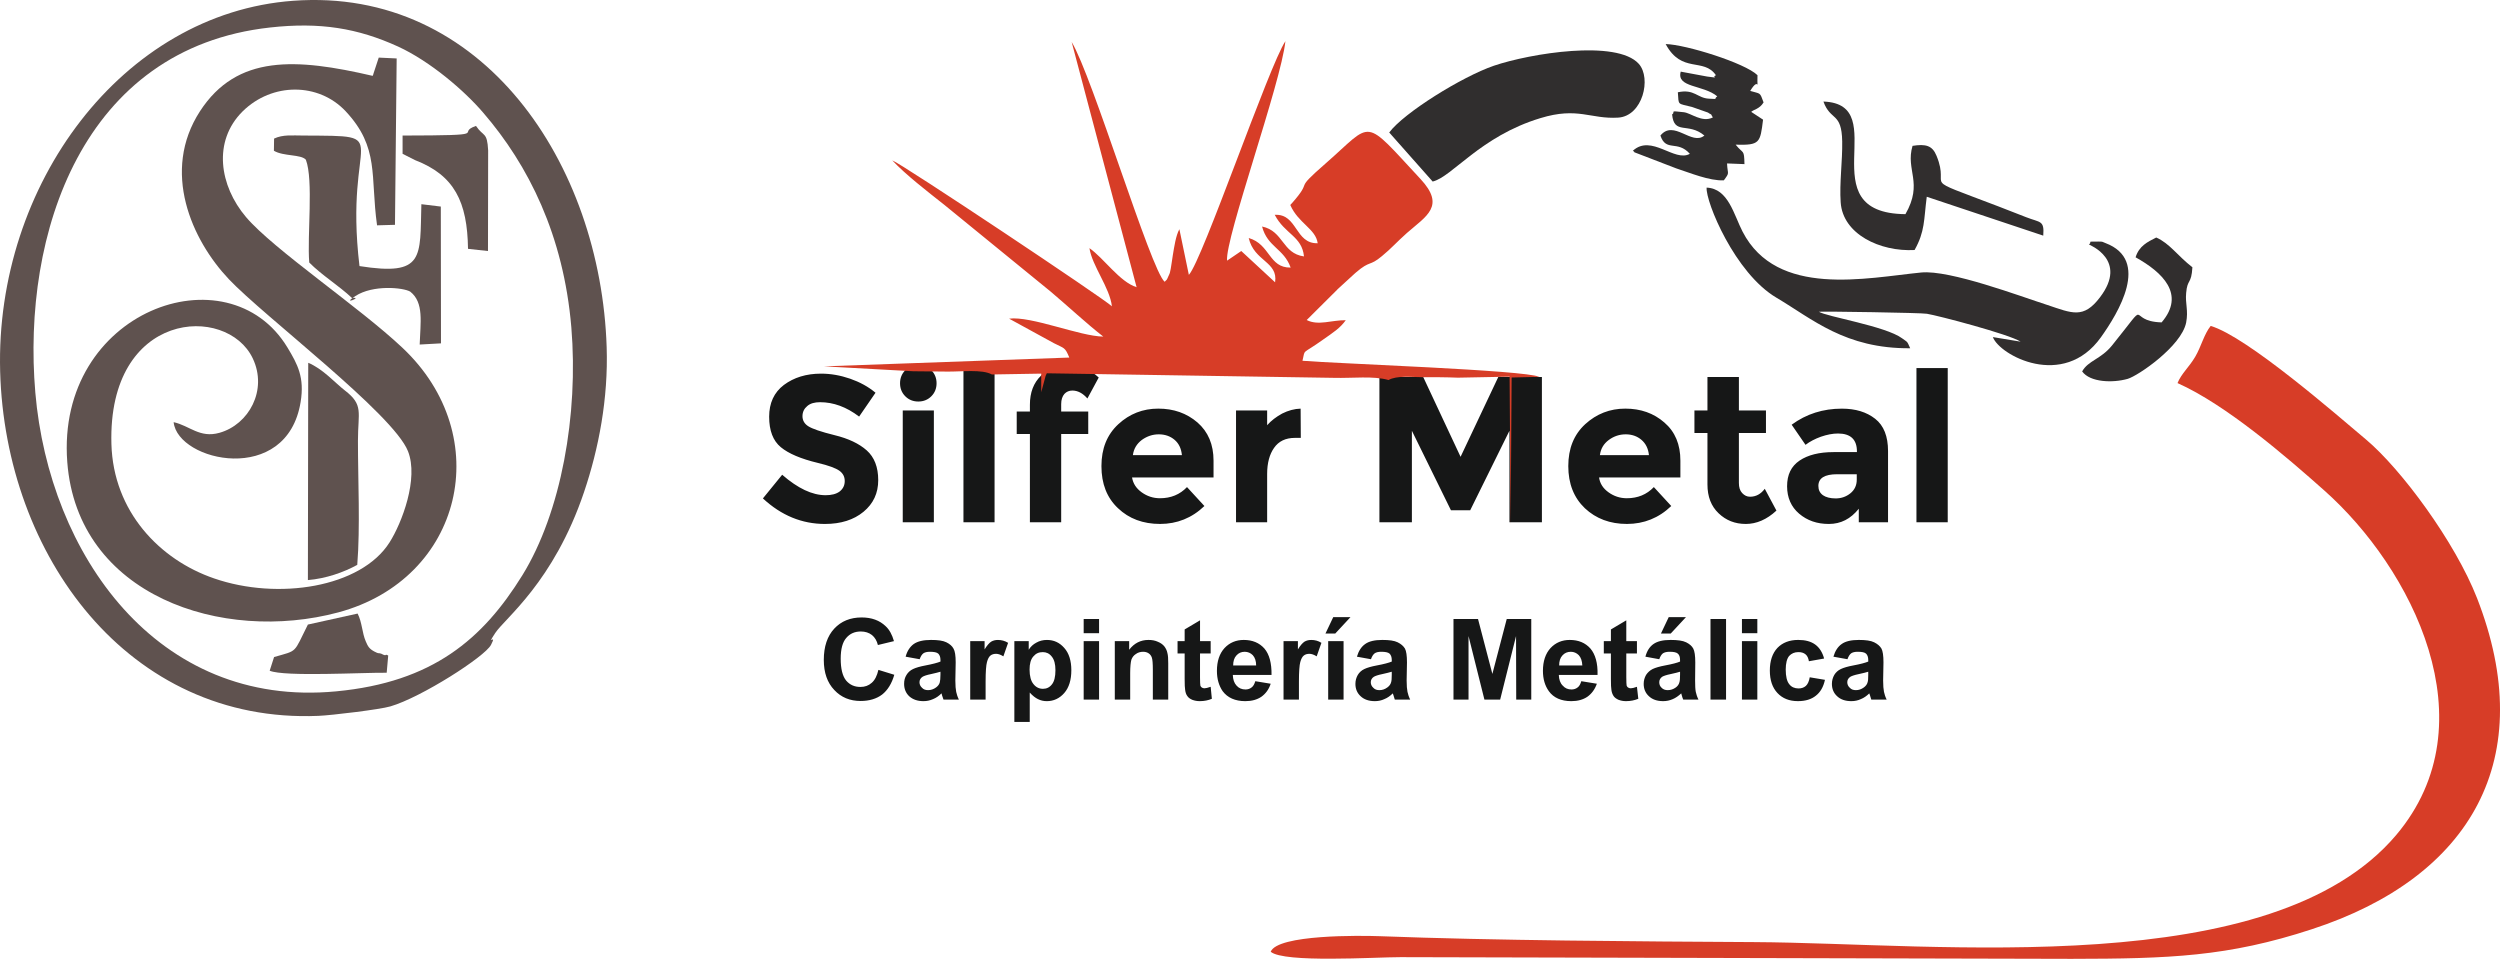<?xml version="1.0" encoding="utf-8"?>
<!-- Generator: Adobe Illustrator 15.0.0, SVG Export Plug-In . SVG Version: 6.00 Build 0)  -->
<!DOCTYPE svg PUBLIC "-//W3C//DTD SVG 1.1//EN" "http://www.w3.org/Graphics/SVG/1.1/DTD/svg11.dtd">
<svg version="1.1" id="Layer_1" xmlns="http://www.w3.org/2000/svg" xmlns:xlink="http://www.w3.org/1999/xlink" x="0px" y="0px"
	 width="289.563px" height="111.059px" viewBox="0 0 289.563 111.059" enable-background="new 0 0 289.563 111.059"
	 xml:space="preserve">
<g>
	<path fill-rule="evenodd" clip-rule="evenodd" fill="#5F524F" d="M43.163,8.786c-8.852-2.056-15.707-2.507-19.996,4.093
		c-4.524,6.972-0.96,14.924,3.349,19.468c4.035,4.269,19.037,15.589,20.74,19.917c1.254,3.173-0.705,8.304-2.134,10.557
		c-3.31,5.229-12.926,6.736-20.329,4.172c-6.287-2.155-11.673-7.736-11.888-15.57c-0.431-15.492,13.376-16.236,16.373-9.91
		c1.743,3.663-0.45,7.658-3.858,8.617c-2.292,0.646-3.447-0.822-5.308-1.234c0.47,4.583,13.122,7.423,14.708-2.331
		c0.471-2.859-0.353-4.367-1.508-6.287C26.437,28.841,6.461,35.97,7.792,53.518C8.968,69.01,25.752,74.532,39.187,70.929
		c14.415-3.877,18.332-20.388,7.423-30.65c-4.975-4.7-14.924-11.379-18.116-15.139c-3.075-3.623-3.878-8.774-0.392-12.241
		c3.427-3.369,8.793-3.349,11.927-0.02c3.956,4.23,2.84,7.501,3.643,13.22l2.076-0.059l0.196-19.271l-2.076-0.098l-0.607,1.841
		C43.241,8.571,43.222,8.708,43.163,8.786L43.163,8.786z"/>
	<path fill-rule="evenodd" clip-rule="evenodd" fill="#D73D27" d="M269.211,56.809c10.105,8.97,19.33,26.89,8.324,39.913
		c-14.415,17.021-52.859,12.515-74.364,12.397c-13.337-0.078-30.043-0.176-43.4-0.686c-2.154-0.078-11.79-0.215-12.592,1.803
		c1.527,1.312,12.083,0.626,15.041,0.626l77.713,0.196c11.32-0.02,18.097-0.235,27.83-3.428
		c18.547-6.052,26.361-19.839,19.135-38.366c-2.547-6.502-8.755-14.904-12.848-18.352c-3.329-2.8-13.788-11.927-17.998-13.161
		c-0.765,0.96-1.098,2.37-1.764,3.525c-0.725,1.253-1.625,1.978-2.076,3.095C257.832,46.879,264.785,52.872,269.211,56.809
		L269.211,56.809z"/>
	<path fill-rule="evenodd" clip-rule="evenodd" fill="#5F524F" d="M4.091,45.469C2.524,27.098,9.516,5.594,31.275,3.185
		c5.797-0.646,10.164,0.078,14.845,2.213c3.701,1.704,7.658,5.092,9.851,7.658c5.249,6.091,9.303,14.199,10.204,24.854
		C67.017,48.015,65,59.354,60.496,66.64c-4.563,7.364-10.361,12.378-21.563,13.436C18.153,82.053,5.697,64.173,4.091,45.469
		L4.091,45.469z M33.958,0.09C14.177,1.54-0.57,21.399,0.017,43.021C0.605,64.31,14.843,83.836,36.876,82.915
		c1.508-0.059,7.168-0.744,8.343-1.097c3.564-1.038,10.948-5.758,11.653-7.129c0.764-1.488-0.666,0.392,0.489-1.371
		c1.097-1.685,6.757-5.876,10.282-16.314c1.704-5.033,2.82-10.85,2.624-16.784C69.583,18.99,55.952-1.535,33.958,0.09L33.958,0.09z"
		/>
	<path fill-rule="evenodd" clip-rule="evenodd" fill="#312E2E" d="M221.248,40.337c-0.393-0.881-0.255-0.646-0.94-1.155
		c-1.899-1.41-8.773-2.507-9.636-3.075c0.489-0.059,11.908,0.117,12.515,0.235c1.233,0.196,9.538,2.37,10.851,3.231l-3.212-0.529
		c0.744,2.076,8.146,6.13,12.515,0.02c1.997-2.801,5.758-8.931,0.528-10.909c-0.392-0.137-0.215-0.176-0.822-0.176
		c-1.547,0-0.607,0-1.097,0.333c0.059,0.059,4.563,1.802,1.292,6.11c-1.919,2.546-3.23,1.86-6.11,0.901
		c-3.055-0.979-11.301-4.093-14.61-3.76c-6.346,0.626-16.705,2.958-20.681-4.72c-1.02-1.959-1.646-5.014-4.172-5.112
		c-0.117,1.645,3.271,9.91,8.088,12.75C209.928,36.949,213.708,40.396,221.248,40.337L221.248,40.337z"/>
	<path fill-rule="evenodd" clip-rule="evenodd" fill="#302E2E" d="M160.907,15.347l5.032,5.68c2.253-0.529,5.504-5.229,12.476-7.344
		c4.349-1.332,5.798,0.137,9.01-0.059c2.84-0.176,3.878-4.563,2.39-6.228c-2.546-2.839-12.573-1.214-16.784,0.216
		C169.328,8.884,162.592,13.075,160.907,15.347L160.907,15.347z"/>
	<path fill-rule="evenodd" clip-rule="evenodd" fill="#5F524F" d="M31.745,16.052l-0.02,1.41c1.117,0.666,3.134,0.392,3.702,1.038
		c0.901,2.37,0.137,8.813,0.392,11.907c1.469,1.489,3.447,2.684,4.955,4.113c1.41-0.196-1.391,0.92,0.392-0.235
		c2.057-1.332,5.542-0.979,6.346-0.509c1.625,1.273,1.175,3.603,1.097,6.13l2.468-0.137l-0.02-15.844l-2.252-0.274
		c-0.176,6.169,0.412,8.363-7.168,7.168c-1.86-15.57,4.504-15.042-6.522-15.12C33.899,15.7,32.763,15.563,31.745,16.052
		L31.745,16.052z"/>
	<path fill-rule="evenodd" clip-rule="evenodd" fill="#5F524F" d="M35.662,67.188c2.095-0.176,4.152-0.9,5.718-1.763
		c0.353-4.387,0.079-9.832,0.079-14.355c0-3.369,0.685-4.152-1.528-5.856c-1.116-0.862-2.526-2.487-4.23-3.192L35.662,67.188z"/>
	<path fill-rule="evenodd" clip-rule="evenodd" fill="#302E2E" d="M198.745,8.708c-0.607,0.294,0.646,0.353-1.019,0.157
		l-3.056-0.568c-0.528,1.88,2.604,1.508,4.23,2.859c-0.528,0.392,0.274,0.313-0.94,0.274c-1.391-0.059-1.684-1.155-3.623-0.744
		c0.117,1.567-0.098,1.253,1.646,1.704l1.841,0.646c0.666,0.47,0.117-0.137,0.568,0.568c-1.273,0.627-2.508-0.509-3.369-0.607
		c-1.841-0.215-0.881-0.039-1.352,0.254c0.235,2.429,1.842,0.862,3.741,2.448c-1.469,1.214-3.545-1.899-5.093,0
		c0.646,1.939,1.959,0.49,3.408,2.115c-1.763,1.019-4.445-2.331-6.6-0.353c0.059,0.059,0.156,0.078,0.176,0.176l4.838,1.861
		c1.566,0.509,3.857,1.469,5.523,1.39c0.725-0.979,0.43-0.626,0.371-1.958l2.018,0.079c-0.039-1.782-0.117-1.117-1.019-2.252
		c2.82,0.078,2.84-0.215,3.173-2.898l-1.371-0.901c0.255-0.274,0.96-0.313,1.43-1.097c-0.45-1.234-0.313-0.96-1.547-1.332
		c1.116-1.86,0.783,0.47,0.842-1.821c-1.43-1.41-8.343-3.564-10.635-3.604C194.789,8.571,197.314,6.632,198.745,8.708L198.745,8.708
		z"/>
	<path fill-rule="evenodd" clip-rule="evenodd" fill="#312E2E" d="M221.757,28.958c1.214-2.174,1.058-3.427,1.41-6.169l13.494,4.504
		c0.137-1.802-0.333-1.488-1.979-2.135c-0.979-0.392-2.135-0.842-3.271-1.273c-9.498-3.623-5.405-1.684-7.109-5.836
		c-0.489-1.215-1.273-1.391-2.781-1.156c-0.842,2.84,1.273,4.25-0.822,7.912c-11.339-0.098-1.332-12.75-9.499-13.043
		c0.823,2.292,2.115,1.175,2.175,4.622c0.039,2.272-0.333,4.818-0.177,7.05C213.434,27.118,217.762,29.174,221.757,28.958
		L221.757,28.958z"/>
	<path fill-rule="evenodd" clip-rule="evenodd" fill="#312E2E" d="M247.354,29.801c3.095,1.724,5.816,4.27,3.016,7.54
		c-4.25-0.117-1.058-3.133-5.738,2.664c-1.313,1.625-2.762,1.743-3.467,3.016c0.921,1.273,3.545,1.352,5.269,0.862
		c1.215-0.353,6.229-3.78,6.777-6.522c0.273-1.43-0.118-2.154,0-3.427c0.137-1.665,0.606-0.959,0.725-2.977
		c-1.725-1.332-2.625-2.762-4.191-3.447C248.706,28.038,247.766,28.489,247.354,29.801L247.354,29.801z"/>
	<path fill-rule="evenodd" clip-rule="evenodd" fill="#5F524F" d="M46.629,15.7v2.115l1.43,0.725
		c4.583,1.763,6.071,4.837,6.149,10.282l2.312,0.254l0.02-11.653c-0.118-2.213-0.529-1.528-1.41-2.84
		C52.603,15.464,57.459,15.68,46.629,15.7L46.629,15.7z"/>
	<path fill-rule="evenodd" clip-rule="evenodd" fill="#5F524F" d="M35.662,72.339c-1.704,3.389-1.117,2.958-3.917,3.761
		l-0.509,1.586c1.684,0.725,10.889,0.196,13.553,0.235l0.176-1.998c-0.117-0.039-0.254-0.137-0.293-0.059
		c-0.059,0.098-0.47-0.117-0.529-0.156c-0.47-0.138-0.157,0.078-0.803-0.255c-0.568-0.313-0.725-0.568-0.979-1.175
		c-0.431-0.999-0.411-2.174-0.94-3.212L35.662,72.339z"/>
	<path fill="#161717" d="M101.741,77.588l1.841,0.568c-0.293,1.018-0.764,1.781-1.41,2.291c-0.646,0.49-1.488,0.744-2.487,0.744
		c-1.234,0-2.252-0.411-3.055-1.273c-0.803-0.842-1.214-1.997-1.214-3.485c0-1.548,0.411-2.762,1.214-3.623
		c0.803-0.862,1.86-1.293,3.173-1.293c1.136,0,2.076,0.333,2.781,1.019c0.431,0.392,0.744,0.979,0.959,1.724l-1.861,0.45
		c-0.117-0.489-0.353-0.882-0.686-1.155c-0.353-0.274-0.783-0.412-1.292-0.412c-0.685,0-1.253,0.235-1.684,0.745
		c-0.431,0.489-0.646,1.292-0.646,2.408c0,1.176,0.215,2.018,0.627,2.527c0.431,0.509,0.979,0.744,1.665,0.744
		c0.509,0,0.94-0.157,1.292-0.471C101.33,78.782,101.584,78.273,101.741,77.588L101.741,77.588z M106.52,76.354l-1.625-0.293
		c0.176-0.666,0.509-1.155,0.94-1.469c0.45-0.313,1.116-0.471,1.998-0.471c0.803,0,1.391,0.079,1.782,0.274
		c0.392,0.196,0.666,0.431,0.822,0.725c0.177,0.294,0.255,0.822,0.255,1.606l-0.039,2.096c0,0.587,0.039,1.018,0.098,1.312
		c0.059,0.274,0.157,0.587,0.313,0.901h-1.782c-0.039-0.117-0.098-0.295-0.176-0.51c-0.02-0.117-0.039-0.176-0.059-0.215
		c-0.293,0.293-0.626,0.528-0.979,0.666c-0.353,0.156-0.705,0.234-1.116,0.234c-0.686,0-1.234-0.195-1.645-0.568
		c-0.392-0.371-0.588-0.861-0.588-1.43c0-0.391,0.079-0.725,0.274-1.037c0.176-0.294,0.431-0.529,0.764-0.686
		c0.333-0.157,0.803-0.294,1.43-0.412c0.823-0.156,1.41-0.313,1.743-0.45v-0.176c0-0.353-0.098-0.588-0.255-0.744
		c-0.176-0.157-0.509-0.216-0.979-0.216c-0.313,0-0.568,0.059-0.744,0.177C106.774,75.806,106.637,76.021,106.52,76.354
		L106.52,76.354z M108.929,77.803c-0.235,0.079-0.607,0.157-1.097,0.274c-0.49,0.099-0.823,0.216-0.979,0.313
		c-0.235,0.156-0.353,0.372-0.353,0.627c0,0.254,0.098,0.47,0.294,0.646c0.176,0.195,0.411,0.273,0.705,0.273
		c0.313,0,0.627-0.098,0.92-0.313c0.215-0.157,0.373-0.354,0.431-0.588c0.039-0.156,0.078-0.45,0.078-0.881V77.803z M114.158,81.035
		h-1.782v-6.776h1.665v0.959c0.274-0.45,0.528-0.744,0.764-0.9c0.235-0.137,0.489-0.196,0.783-0.196
		c0.392,0,0.803,0.099,1.175,0.333l-0.548,1.567c-0.313-0.196-0.588-0.294-0.842-0.294s-0.47,0.059-0.646,0.195
		c-0.177,0.138-0.313,0.392-0.412,0.765c-0.098,0.352-0.157,1.115-0.157,2.252V81.035z M117.487,74.259h1.665v0.998
		c0.216-0.352,0.509-0.626,0.881-0.822c0.372-0.215,0.784-0.313,1.234-0.313c0.784,0,1.45,0.294,1.998,0.921
		c0.549,0.607,0.823,1.488,0.823,2.585c0,1.136-0.274,2.018-0.823,2.645c-0.548,0.626-1.233,0.939-2.017,0.939
		c-0.372,0-0.705-0.078-1.019-0.234c-0.293-0.138-0.626-0.393-0.959-0.764v3.407h-1.782V74.259z M119.25,77.549
		c0,0.764,0.157,1.332,0.45,1.684c0.294,0.373,0.666,0.549,1.097,0.549c0.412,0,0.764-0.156,1.038-0.51
		c0.274-0.332,0.411-0.881,0.411-1.645c0-0.705-0.137-1.233-0.431-1.586c-0.274-0.353-0.626-0.51-1.038-0.51
		c-0.45,0-0.803,0.157-1.097,0.51C119.387,76.374,119.25,76.883,119.25,77.549L119.25,77.549z M125.517,73.338v-1.646h1.782v1.646
		H125.517z M125.517,81.035v-6.776h1.782v6.776H125.517z M135.31,81.035h-1.782v-3.447c0-0.744-0.039-1.214-0.118-1.43
		c-0.078-0.216-0.196-0.372-0.372-0.489c-0.176-0.118-0.392-0.177-0.626-0.177c-0.313,0-0.607,0.078-0.842,0.255
		c-0.255,0.156-0.431,0.392-0.529,0.666c-0.079,0.294-0.137,0.803-0.137,1.566v3.056h-1.782v-6.776h1.665v0.998
		c0.587-0.764,1.332-1.136,2.232-1.136c0.411,0,0.764,0.06,1.097,0.216c0.333,0.137,0.568,0.313,0.744,0.528
		c0.176,0.235,0.294,0.471,0.353,0.764c0.079,0.274,0.098,0.686,0.098,1.195V81.035z M140.226,74.259v1.43h-1.234v2.741
		c0,0.549,0.02,0.882,0.04,0.979c0.02,0.078,0.079,0.157,0.157,0.216s0.196,0.098,0.313,0.098c0.156,0,0.392-0.059,0.725-0.176
		l0.137,1.391c-0.411,0.176-0.881,0.273-1.41,0.273c-0.313,0-0.607-0.059-0.861-0.156c-0.274-0.117-0.451-0.255-0.568-0.432
		c-0.137-0.176-0.215-0.41-0.254-0.705c-0.04-0.215-0.059-0.627-0.059-1.272v-2.957h-0.822v-1.43h0.822v-1.352l1.782-1.058v2.409
		H140.226z M145.396,78.9l1.783,0.293c-0.216,0.666-0.588,1.156-1.078,1.508c-0.489,0.334-1.116,0.51-1.86,0.51
		c-1.175,0-2.057-0.392-2.625-1.155c-0.431-0.627-0.666-1.41-0.666-2.351c0-1.116,0.293-1.997,0.881-2.644
		c0.588-0.627,1.332-0.94,2.233-0.94c0.999,0,1.802,0.333,2.39,0.999c0.568,0.666,0.842,1.685,0.822,3.056h-4.485
		c0.02,0.528,0.157,0.939,0.431,1.233c0.274,0.313,0.626,0.45,1.038,0.45c0.274,0,0.509-0.078,0.705-0.234
		C145.161,79.487,145.298,79.232,145.396,78.9L145.396,78.9z M145.493,77.078c0-0.509-0.137-0.92-0.391-1.194
		c-0.254-0.255-0.568-0.392-0.94-0.392s-0.705,0.137-0.959,0.431c-0.254,0.274-0.372,0.666-0.372,1.155H145.493z M150.448,81.035
		h-1.782v-6.776h1.665v0.959c0.273-0.45,0.529-0.744,0.764-0.9c0.235-0.137,0.49-0.196,0.783-0.196c0.412,0,0.803,0.099,1.176,0.333
		l-0.549,1.567c-0.313-0.196-0.588-0.294-0.842-0.294c-0.255,0-0.471,0.059-0.646,0.195c-0.176,0.138-0.313,0.392-0.412,0.765
		c-0.098,0.352-0.156,1.115-0.156,2.252V81.035z M153.837,81.035v-6.776h1.782v6.776H153.837z M153.523,73.377l0.901-1.899h1.997
		l-1.763,1.899H153.523z M158.792,76.354l-1.626-0.293c0.196-0.666,0.51-1.155,0.96-1.469c0.431-0.313,1.097-0.471,1.978-0.471
		c0.804,0,1.391,0.079,1.782,0.274c0.392,0.196,0.666,0.431,0.843,0.725c0.156,0.294,0.234,0.822,0.234,1.606l-0.039,2.096
		c0,0.587,0.039,1.018,0.098,1.312c0.06,0.274,0.157,0.587,0.314,0.901h-1.783c-0.039-0.117-0.098-0.295-0.156-0.51
		c-0.039-0.117-0.059-0.176-0.078-0.215c-0.294,0.293-0.627,0.528-0.979,0.666c-0.333,0.156-0.705,0.234-1.097,0.234
		c-0.705,0-1.253-0.195-1.646-0.568c-0.411-0.371-0.606-0.861-0.606-1.43c0-0.391,0.098-0.725,0.274-1.037
		c0.176-0.294,0.431-0.529,0.764-0.686c0.332-0.157,0.803-0.294,1.43-0.412c0.842-0.156,1.41-0.313,1.743-0.45v-0.176
		c0-0.353-0.099-0.588-0.255-0.744c-0.177-0.157-0.51-0.216-0.979-0.216c-0.313,0-0.568,0.059-0.744,0.177
		C159.046,75.806,158.909,76.021,158.792,76.354L158.792,76.354z M161.201,77.803c-0.235,0.079-0.607,0.157-1.098,0.274
		c-0.489,0.099-0.822,0.216-0.979,0.313c-0.235,0.156-0.353,0.372-0.353,0.627c0,0.254,0.098,0.47,0.293,0.646
		c0.177,0.195,0.412,0.273,0.705,0.273c0.333,0,0.627-0.098,0.921-0.313c0.216-0.157,0.372-0.354,0.431-0.588
		c0.059-0.156,0.079-0.45,0.079-0.881V77.803z M168.35,81.035v-9.343h2.84l1.664,6.365l1.665-6.365h2.84v9.343h-1.743l-0.02-7.364
		l-1.841,7.364h-1.821l-1.842-7.364v7.364H168.35z M183.155,78.9l1.802,0.293c-0.235,0.666-0.606,1.156-1.097,1.508
		c-0.49,0.334-1.116,0.51-1.86,0.51c-1.175,0-2.057-0.392-2.604-1.155c-0.451-0.627-0.686-1.41-0.686-2.351
		c0-1.116,0.293-1.997,0.881-2.644c0.588-0.627,1.332-0.94,2.232-0.94c0.999,0,1.803,0.333,2.39,0.999
		c0.567,0.666,0.862,1.685,0.823,3.056h-4.486c0.02,0.528,0.157,0.939,0.451,1.233c0.273,0.313,0.607,0.45,1.019,0.45
		c0.274,0,0.509-0.078,0.705-0.234C182.921,79.487,183.058,79.232,183.155,78.9L183.155,78.9z M183.272,77.078
		c-0.02-0.509-0.156-0.92-0.411-1.194c-0.255-0.255-0.567-0.392-0.921-0.392c-0.391,0-0.725,0.137-0.979,0.431
		c-0.255,0.274-0.372,0.666-0.372,1.155H183.272z M189.599,74.259v1.43h-1.233v2.741c0,0.549,0.02,0.882,0.039,0.979
		c0.02,0.078,0.078,0.157,0.156,0.216c0.098,0.059,0.196,0.098,0.313,0.098c0.156,0,0.411-0.059,0.725-0.176l0.157,1.391
		c-0.432,0.176-0.901,0.273-1.431,0.273c-0.313,0-0.606-0.059-0.861-0.156c-0.255-0.117-0.45-0.255-0.568-0.432
		c-0.117-0.176-0.215-0.41-0.254-0.705c-0.039-0.215-0.059-0.627-0.059-1.272v-2.957h-0.822v-1.43h0.822v-1.352l1.782-1.058v2.409
		H189.599z M192.184,76.354l-1.605-0.293c0.176-0.666,0.489-1.155,0.939-1.469c0.451-0.313,1.098-0.471,1.979-0.471
		c0.803,0,1.41,0.079,1.802,0.274c0.392,0.196,0.666,0.431,0.823,0.725c0.156,0.294,0.234,0.822,0.234,1.606l-0.02,2.096
		c0,0.587,0.02,1.018,0.078,1.312c0.059,0.274,0.156,0.587,0.313,0.901h-1.763c-0.059-0.117-0.117-0.295-0.176-0.51
		c-0.039-0.117-0.059-0.176-0.059-0.215c-0.314,0.293-0.646,0.528-0.98,0.666c-0.352,0.156-0.725,0.234-1.115,0.234
		c-0.705,0-1.254-0.195-1.646-0.568c-0.411-0.371-0.607-0.861-0.607-1.43c0-0.391,0.099-0.725,0.274-1.037
		c0.195-0.294,0.45-0.529,0.764-0.686c0.333-0.157,0.803-0.294,1.43-0.412c0.842-0.156,1.43-0.313,1.743-0.45v-0.176
		c0-0.353-0.078-0.588-0.255-0.744c-0.176-0.157-0.489-0.216-0.959-0.216c-0.334,0-0.568,0.059-0.764,0.177
		C192.438,75.806,192.301,76.021,192.184,76.354L192.184,76.354z M194.593,77.803c-0.235,0.079-0.587,0.157-1.097,0.274
		c-0.49,0.099-0.822,0.216-0.979,0.313c-0.216,0.156-0.333,0.372-0.333,0.627c0,0.254,0.078,0.47,0.274,0.646
		c0.177,0.195,0.431,0.273,0.705,0.273c0.333,0,0.646-0.098,0.94-0.313c0.215-0.157,0.352-0.354,0.411-0.588
		c0.059-0.156,0.078-0.45,0.078-0.881V77.803z M192.38,73.377l0.901-1.899h1.997l-1.763,1.899H192.38z M198.118,81.035v-9.343h1.802
		v9.343H198.118z M201.761,73.338v-1.646h1.782v1.646H201.761z M201.761,81.035v-6.776h1.782v6.776H201.761z M211.279,76.275
		l-1.763,0.313c-0.059-0.353-0.176-0.627-0.393-0.803c-0.215-0.177-0.488-0.255-0.822-0.255c-0.45,0-0.803,0.157-1.076,0.451
		c-0.255,0.313-0.393,0.842-0.393,1.566c0,0.803,0.138,1.371,0.412,1.703c0.254,0.334,0.626,0.49,1.076,0.49
		c0.334,0,0.627-0.098,0.843-0.294s0.372-0.528,0.45-0.999l1.763,0.294c-0.177,0.823-0.528,1.43-1.058,1.841
		c-0.51,0.412-1.195,0.627-2.076,0.627c-0.998,0-1.782-0.313-2.369-0.939c-0.588-0.627-0.882-1.489-0.882-2.605
		s0.294-1.997,0.882-2.624c0.587-0.607,1.391-0.921,2.408-0.921c0.822,0,1.469,0.177,1.959,0.529S211.083,75.551,211.279,76.275
		L211.279,76.275z M213.981,76.354l-1.625-0.293c0.195-0.666,0.51-1.155,0.959-1.469c0.432-0.313,1.098-0.471,1.979-0.471
		c0.803,0,1.391,0.079,1.782,0.274c0.392,0.196,0.666,0.431,0.842,0.725c0.157,0.294,0.235,0.822,0.235,1.606l-0.039,2.096
		c0,0.587,0.039,1.018,0.098,1.312c0.059,0.274,0.157,0.587,0.313,0.901h-1.782c-0.039-0.117-0.098-0.295-0.156-0.51
		c-0.039-0.117-0.059-0.176-0.078-0.215c-0.294,0.293-0.627,0.528-0.979,0.666c-0.333,0.156-0.705,0.234-1.097,0.234
		c-0.705,0-1.254-0.195-1.646-0.568c-0.411-0.371-0.606-0.861-0.606-1.43c0-0.391,0.098-0.725,0.273-1.037
		c0.176-0.294,0.432-0.529,0.764-0.686c0.334-0.157,0.803-0.294,1.43-0.412c0.843-0.156,1.41-0.313,1.743-0.45v-0.176
		c0-0.353-0.098-0.588-0.255-0.744c-0.176-0.157-0.489-0.216-0.979-0.216c-0.313,0-0.568,0.059-0.744,0.177
		C214.236,75.806,214.1,76.021,213.981,76.354L213.981,76.354z M216.391,77.803c-0.235,0.079-0.587,0.157-1.097,0.274
		c-0.489,0.099-0.822,0.216-0.979,0.313c-0.235,0.156-0.354,0.372-0.354,0.627c0,0.254,0.098,0.47,0.294,0.646
		c0.177,0.195,0.411,0.273,0.705,0.273c0.333,0,0.627-0.098,0.921-0.313c0.215-0.157,0.372-0.354,0.431-0.588
		c0.059-0.156,0.078-0.45,0.078-0.881V77.803z"/>
	<path fill="#161717" d="M94.984,46.585c-0.627,0-1.136,0.137-1.488,0.45c-0.353,0.294-0.549,0.686-0.549,1.175
		c0,0.49,0.235,0.881,0.666,1.156c0.45,0.294,1.469,0.646,3.055,1.038c1.606,0.392,2.84,0.979,3.721,1.763
		c0.881,0.783,1.332,1.938,1.332,3.447s-0.567,2.722-1.704,3.663c-1.136,0.939-2.625,1.41-4.465,1.41
		c-2.664,0-5.053-0.979-7.188-2.958l2.232-2.741c1.822,1.586,3.486,2.37,5.034,2.37c0.686,0,1.233-0.138,1.625-0.432
		c0.392-0.313,0.587-0.705,0.587-1.214s-0.215-0.901-0.627-1.194c-0.411-0.294-1.253-0.607-2.487-0.901
		c-1.958-0.47-3.388-1.077-4.289-1.821c-0.901-0.745-1.351-1.919-1.351-3.525c0-1.586,0.568-2.82,1.704-3.682
		c1.156-0.862,2.585-1.312,4.309-1.312c1.117,0,2.233,0.196,3.369,0.587c1.116,0.392,2.096,0.92,2.938,1.625l-1.9,2.762
		C98.04,47.133,96.531,46.585,94.984,46.585L94.984,46.585z M108.165,60.49h-3.604V47.545h3.604V60.49z M104.855,45.9
		c-0.411-0.412-0.607-0.921-0.607-1.508s0.196-1.097,0.607-1.508c0.412-0.411,0.92-0.607,1.508-0.607
		c0.587,0,1.097,0.196,1.508,0.607c0.411,0.412,0.607,0.921,0.607,1.508s-0.196,1.097-0.607,1.508
		c-0.411,0.411-0.92,0.607-1.508,0.607C105.775,46.507,105.267,46.311,104.855,45.9L104.855,45.9z M115.196,60.49h-3.604V42.629
		h3.604V60.49z M122.912,46.8v0.862h3.134v2.604h-3.134V60.49h-3.623V50.267h-1.528v-2.604h1.528v-0.784
		c0-1.43,0.431-2.546,1.292-3.369c0.842-0.823,1.919-1.234,3.193-1.234c1.272,0,2.428,0.47,3.486,1.449l-1.312,2.429
		c-0.529-0.607-1.117-0.92-1.743-0.92c-0.372,0-0.686,0.137-0.921,0.392C123.049,45.9,122.912,46.292,122.912,46.8L122.912,46.8z
		 M139.501,58.61c-1.449,1.391-3.173,2.076-5.131,2.076c-1.979,0-3.604-0.607-4.877-1.821c-1.292-1.215-1.919-2.84-1.919-4.877
		s0.646-3.643,1.958-4.857c1.293-1.195,2.84-1.802,4.622-1.802c1.783,0,3.291,0.528,4.544,1.605c1.234,1.078,1.86,2.546,1.86,4.426
		V55.3h-9.439c0.117,0.706,0.489,1.273,1.116,1.723c0.626,0.451,1.332,0.686,2.115,0.686c1.273,0,2.312-0.431,3.134-1.292
		L139.501,58.61z M136.896,52.715c-0.078-0.764-0.353-1.351-0.861-1.782c-0.49-0.411-1.097-0.626-1.821-0.626
		c-0.705,0-1.352,0.215-1.958,0.646c-0.588,0.45-0.94,1.018-1.038,1.762H136.896z M149.979,50.718c-1.077,0-1.88,0.392-2.409,1.155
		c-0.528,0.744-0.803,1.763-0.803,3.016v5.601h-3.604V47.545h3.604v1.704c0.47-0.529,1.058-0.979,1.743-1.351
		c0.705-0.353,1.41-0.548,2.135-0.568l0.02,3.388H149.979z M174.832,49.895l-4.544,9.205h-2.233l-4.523-9.205V60.49h-3.761V43.667
		h5.073l4.328,9.244l4.367-9.244h5.053V60.49h-3.76V49.895z M193.574,58.61c-1.449,1.391-3.173,2.076-5.131,2.076
		s-3.584-0.607-4.877-1.821c-1.272-1.215-1.919-2.84-1.919-4.877s0.646-3.643,1.959-4.857c1.312-1.195,2.858-1.802,4.641-1.802
		s3.29,0.528,4.524,1.605c1.254,1.078,1.86,2.546,1.86,4.426V55.3h-9.42c0.098,0.706,0.47,1.273,1.097,1.723
		c0.627,0.451,1.332,0.686,2.115,0.686c1.272,0,2.311-0.431,3.133-1.292L193.574,58.61z M190.989,52.715
		c-0.078-0.764-0.372-1.351-0.882-1.782c-0.489-0.411-1.097-0.626-1.802-0.626c-0.725,0-1.37,0.215-1.958,0.646
		c-0.606,0.45-0.94,1.018-1.038,1.762H190.989z M201.408,50.149v5.797c0,0.489,0.117,0.881,0.372,1.155
		c0.274,0.295,0.568,0.432,0.921,0.432c0.686,0,1.253-0.313,1.704-0.92l1.351,2.525c-1.116,1.038-2.311,1.548-3.545,1.548
		c-1.253,0-2.291-0.411-3.152-1.234c-0.861-0.822-1.293-1.919-1.293-3.349v-5.954h-1.508v-2.604h1.508v-3.878h3.643v3.878h3.134
		v2.604H201.408z M218.683,60.49h-3.389v-1.566c-0.939,1.175-2.076,1.763-3.467,1.763c-1.371,0-2.506-0.392-3.447-1.195
		c-0.92-0.783-1.39-1.86-1.39-3.172c0-1.332,0.47-2.311,1.449-2.977c0.96-0.646,2.271-0.979,3.937-0.979h2.703v-0.078
		c0-1.371-0.725-2.076-2.193-2.076c-0.627,0-1.293,0.137-1.979,0.372c-0.705,0.255-1.293,0.568-1.783,0.94l-1.605-2.331
		c1.704-1.253,3.643-1.86,5.816-1.86c1.587,0,2.86,0.392,3.858,1.175c0.999,0.783,1.489,2.037,1.489,3.741V60.49z M215.06,55.555
		v-0.626h-2.272c-1.449,0-2.174,0.451-2.174,1.352c0,0.47,0.177,0.822,0.528,1.078c0.334,0.234,0.843,0.371,1.469,0.371
		c0.646,0,1.215-0.195,1.705-0.587C214.805,56.75,215.06,56.221,215.06,55.555L215.06,55.555z M225.596,60.49h-3.623V42.629h3.623
		V60.49z"/>
	<path fill-rule="evenodd" clip-rule="evenodd" fill="#D73D27" d="M105.775,43.001l3.956,0.039c1.567,0.02,4.054-0.293,5.151,0.333
		l5.719-0.098v2.154l0.509-1.899c0.039-0.078,0.079-0.196,0.137-0.294l33.275,0.529c2.096,0.059,4.563-0.255,6.306,0.254
		c0.921-0.548,2.762-0.333,3.839-0.333c1.41,0,2.781,0,4.191,0.059l5.993-0.117l0.117,17.215l0.117-17.117l3.212-0.078
		c-1.703-0.784-23.403-1.528-27.438-1.861c0.371-1.488-0.216-0.587,2.408-2.467c1.117-0.784,1.959-1.313,2.605-2.233
		c-1.626-0.02-3.193,0.666-4.524-0.02l3.506-3.486c0.039-0.059,0.117-0.117,0.177-0.176l1.84-1.685
		c0.059-0.039,0.138-0.117,0.177-0.157c1.685-1.449,1.547-0.666,3.016-1.9c1.097-0.901,1.665-1.586,2.898-2.683
		c2.232-1.958,4.505-3.094,1.567-6.248c-6.757-7.266-5.405-6.678-10.987-1.802c-3.956,3.447-1.272,1.625-3.917,4.622
		c-0.039,0.04-0.137,0.118-0.176,0.196c0.92,2.115,2.957,2.762,3.172,4.426c-2.644,0.078-2.33-3.447-4.975-3.291
		c1.176,2.252,3.154,2.468,3.389,4.818c-2.546-0.353-2.35-2.938-4.857-3.466c0.627,2.389,2.527,2.546,3.311,4.759
		c-2.547,0.039-2.35-2.703-4.857-3.427c0.626,2.722,3.427,2.722,3.055,5.131l-3.917-3.624l-1.645,1.117
		c-0.254-2.546,6.248-20.564,6.757-25.421c-1.88,2.781-9.616,25.401-11.183,27.066l-1.097-5.288
		c-0.411,0.744-0.587,1.978-0.764,3.036c-0.079,0.431-0.157,1.155-0.235,1.527c-0.118,0.529-0.059,0.431-0.255,0.843
		c-0.254,0.567-0.137,0.353-0.45,0.685c-1.586-1.292-8.402-23.894-10.771-27.771l7.52,28.398c-1.958-0.607-3.799-3.369-5.464-4.524
		c0.313,2.056,2.37,4.603,2.604,6.737c-0.783-0.803-24.422-16.569-25.44-16.902c1.586,1.685,3.976,3.525,6.032,5.151l12.339,10.067
		c2.017,1.704,4.152,3.702,6.071,5.19c-2.683-0.02-8.363-2.409-10.909-2.076l5.19,2.84c1.214,0.627,1.273,0.431,1.782,1.665
		l-28.418,1.019L105.775,43.001z"/>
</g>
</svg>
